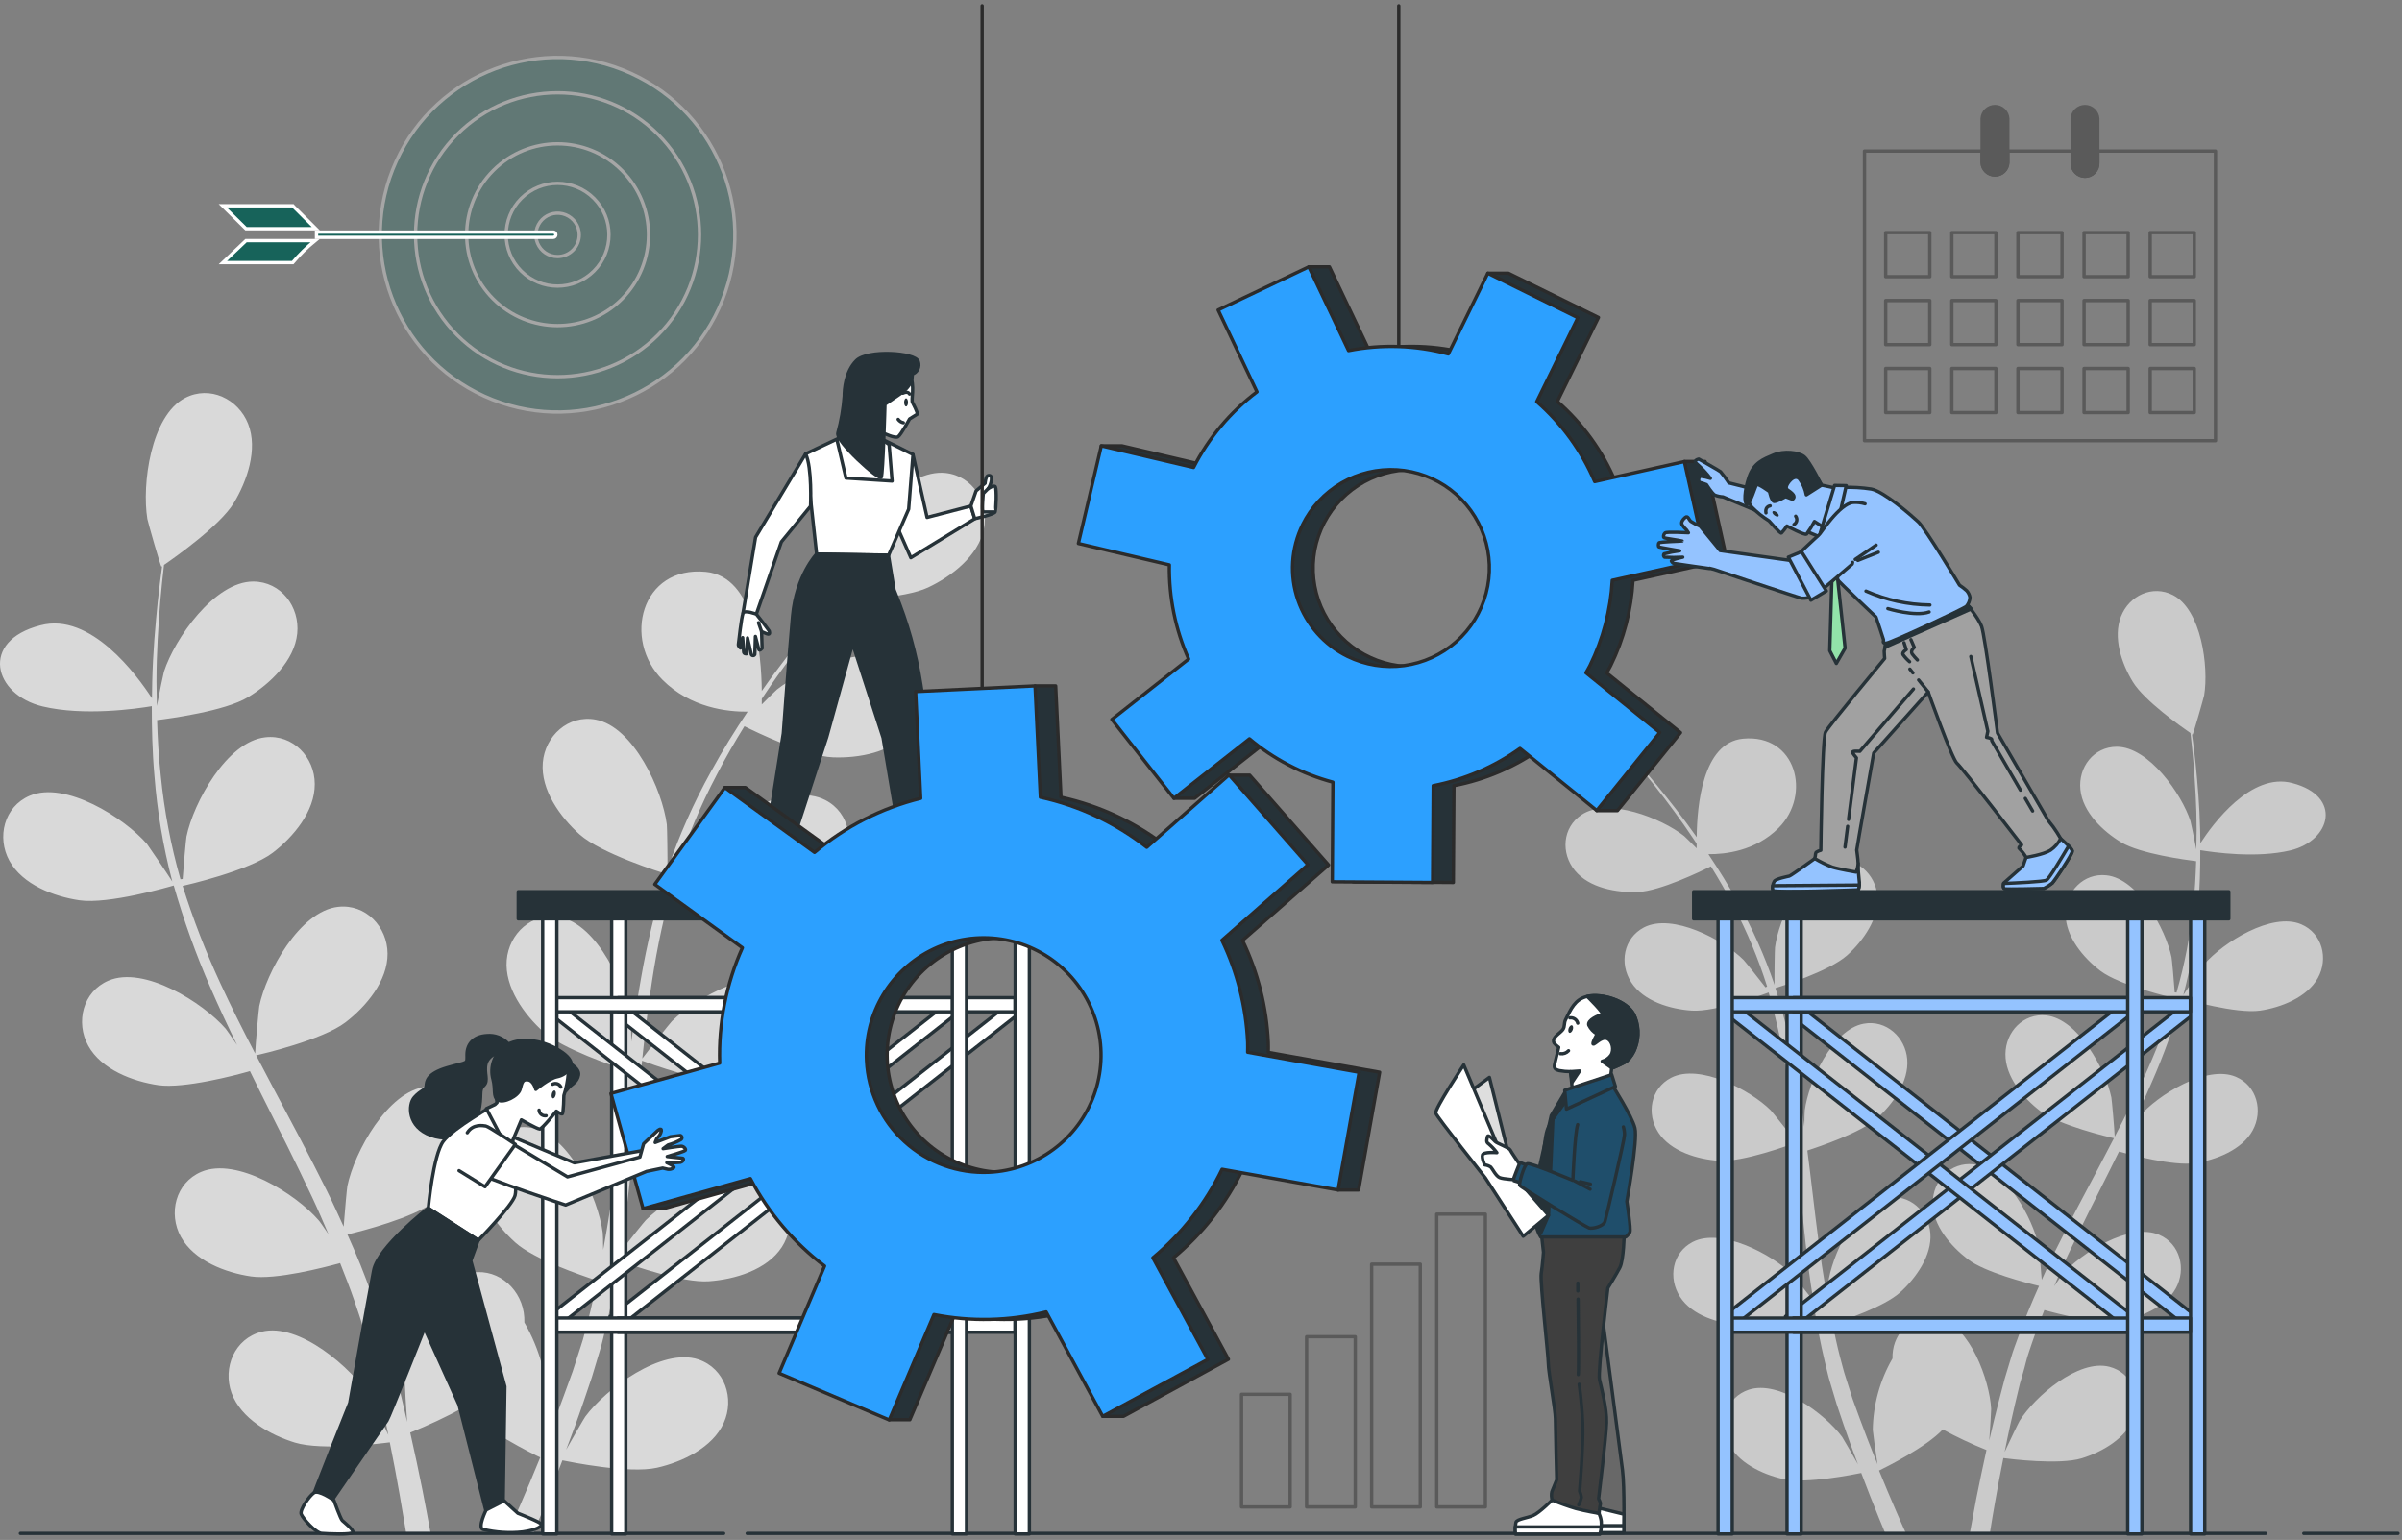 <svg width="379" height="243" viewBox="0 0 379 243" fill="none" xmlns="http://www.w3.org/2000/svg">
<rect x="0" y="0" width="379" height="243" fill="#808080" stroke="none"/>
<path d="M6.736 111.48C13.229 113.023 21.435 111.859 23.952 111.438C23.952 114.924 24.026 118.595 24.368 122.413C24.8 127.992 25.729 133.521 27.144 138.935C27.144 138.998 27.186 139.067 27.202 139.13C26.243 137.618 23.415 133.489 23.189 133.178C19.623 129.055 10.306 123.172 4.687 125.568C0.637 127.29 -0.548 132.136 1.485 135.833C3.56 139.609 8.531 141.479 12.545 142.069C17.09 142.727 26.654 139.962 27.413 139.73C28.979 145.218 30.911 150.595 33.195 155.825C34.512 158.869 35.934 161.898 37.409 164.91C36.54 163.636 35.75 162.498 35.623 162.35C32.052 158.227 22.736 152.344 17.116 154.745C13.071 156.462 11.886 161.313 13.919 165.01C15.994 168.786 20.961 170.656 24.979 171.241C28.998 171.825 37.272 169.661 39.436 169.023C40.005 170.177 40.569 171.335 41.143 172.484C43.913 177.998 46.699 183.486 49.269 188.958C50.175 190.885 50.997 192.813 51.829 194.751C51.049 193.613 50.386 192.644 50.249 192.534C46.683 188.41 37.367 182.527 31.747 184.923C27.702 186.646 26.512 191.491 28.545 195.188C30.651 198.97 35.592 200.834 39.605 201.424C43.507 201.993 51.097 200.028 53.667 199.317C54.457 201.318 55.247 203.32 55.926 205.295C56.358 206.654 56.869 207.928 57.222 209.324C57.575 210.719 57.98 212.047 58.359 213.384C58.981 215.991 59.645 218.683 60.192 221.242C60.587 223.017 60.924 224.718 61.277 226.435C60.398 224.502 58.596 220.763 58.407 220.468C55.51 215.854 47.189 208.639 41.274 210.151C37.008 211.236 35.102 215.844 36.534 219.81C38.014 223.86 42.644 226.456 46.541 227.647C50.828 228.958 60.319 227.762 61.504 227.604C62.072 230.438 62.599 233.203 63.052 235.82C63.431 237.969 63.782 240.032 64.105 242.009H67.955C67.566 239.835 67.135 237.553 66.665 235.162C66.096 232.276 65.433 229.211 64.727 226.067C67.584 224.921 70.371 223.609 73.075 222.138C76.198 225.524 84.203 229.511 85.24 229.985C84.15 232.666 83.065 235.252 82.001 237.695C81.354 239.191 80.716 240.618 80.09 242.014H84.129C84.529 241.061 84.93 240.097 85.335 239.102C86.452 236.384 87.595 233.461 88.737 230.448C89.886 230.685 99.271 232.597 103.663 231.607C107.634 230.712 112.443 228.447 114.197 224.534C115.935 220.689 114.376 215.949 110.21 214.527C104.416 212.584 95.584 219.157 92.35 223.544C92.161 223.802 90.402 226.841 89.322 228.779C89.786 227.546 90.244 226.351 90.702 225.092C91.624 222.575 92.472 220.036 93.393 217.303C93.793 215.969 94.197 214.622 94.605 213.263C95.037 211.926 95.321 210.451 95.689 209.05C96.48 205.748 97.117 202.361 97.68 198.933C99.887 199.733 107.766 202.477 111.848 202.188C115.929 201.898 121.001 200.413 123.355 196.8C125.657 193.266 124.835 188.341 120.927 186.324C115.497 183.528 105.77 188.684 101.909 192.534C101.667 192.771 99.202 195.841 97.886 197.553C98.207 195.494 98.544 193.434 98.802 191.338C99.555 185.287 100.124 179.135 100.724 173C100.904 171.125 101.109 169.255 101.309 167.38C102.089 167.675 111.379 171.135 115.95 170.814C120.011 170.53 125.109 169.034 127.458 165.426C129.807 161.819 128.943 156.963 125.03 154.951C119.605 152.149 109.878 157.31 106.012 161.155C105.723 161.445 102.189 165.895 101.341 167.038C101.778 162.914 102.252 158.806 102.879 154.782C103.703 149.336 104.88 143.949 106.402 138.656C106.765 138.793 116.445 142.448 121.149 142.121C125.209 141.837 130.307 140.341 132.656 136.728C134.958 133.194 134.136 128.27 130.228 126.258C124.804 123.456 115.076 128.617 111.21 132.462C110.958 132.715 108.261 136.08 106.997 137.729L106.686 137.571C108.361 132.287 110.504 127.163 113.091 122.261C114.481 119.543 115.961 117.026 117.457 114.603C119.189 115.472 127.153 119.343 131.398 119.506C135.469 119.669 140.693 118.748 143.432 115.414C146.171 112.08 145.833 107.172 142.168 104.738C137.08 101.357 126.847 105.418 122.581 108.815C122.423 108.946 121.349 110.005 120.195 111.164C120.195 110.911 120.195 110.637 120.195 110.279C120.364 110.016 120.538 109.752 120.722 109.489C123.276 105.644 125.852 102.279 128.153 99.319C129.48 97.644 130.713 96.159 131.877 94.779C134.02 94.737 142.658 94.479 146.439 92.704C150.126 90.971 154.339 87.743 155.229 83.529C156.103 79.4 153.56 75.103 149.188 74.634C143.116 73.981 135.906 82.297 133.683 87.274C133.494 87.706 131.271 94.779 131.382 94.779H131.513C130.365 96.08 129.149 97.491 127.827 99.061C125.467 101.963 122.823 105.26 120.195 109.041C120.143 103.169 119.105 90.977 111.358 90.239C101.125 89.265 98.191 100.952 104.538 107.287C108.977 111.727 114.844 112.333 117.962 112.301C115.998 115.224 114.028 118.374 112.169 121.781C109.452 126.673 107.175 131.797 105.364 137.092C105.364 137.149 105.333 137.218 105.312 137.281C105.343 135.496 105.264 130.492 105.212 130.108C104.511 124.699 99.982 114.666 93.978 113.555C89.654 112.754 85.988 116.146 85.646 120.354C85.293 124.646 88.406 128.944 91.439 131.662C94.863 134.716 104.369 137.681 105.133 137.913C103.426 143.346 102.085 148.886 101.119 154.498C100.535 157.768 100.066 161.076 99.603 164.399C99.603 162.851 99.55 161.466 99.524 161.276C98.823 155.867 94.289 145.834 88.29 144.723C83.961 143.922 80.3 147.309 79.953 151.517C79.6 155.815 82.718 160.112 85.746 162.824C88.774 165.537 96.88 168.265 99.018 168.95C98.865 170.224 98.692 171.499 98.539 172.773C97.807 178.904 97.106 185.018 96.227 191.001C95.921 193.108 95.542 195.172 95.173 197.237C95.173 195.862 95.126 194.704 95.1 194.53C94.399 189.121 89.87 179.088 83.866 177.977C79.537 177.181 75.876 180.568 75.529 184.776C75.181 189.068 78.294 193.371 81.322 196.083C84.261 198.717 91.671 201.255 94.215 202.082C93.767 204.189 93.325 206.296 92.798 208.313C92.408 209.682 92.129 211.03 91.66 212.384L90.365 216.397C89.443 218.92 88.516 221.527 87.558 223.965C86.905 225.661 86.252 227.273 85.599 228.895C85.93 226.788 86.489 222.685 86.499 222.338C86.433 217.541 85.139 212.841 82.739 208.687C82.754 208.158 82.721 207.629 82.639 207.107C81.965 202.941 78.052 199.844 73.801 200.976C67.903 202.556 64.158 212.905 63.879 218.356C63.879 218.677 64.074 222.18 64.242 224.392C63.947 223.107 63.673 221.859 63.352 220.542C62.731 217.909 62.041 215.344 61.303 212.558C60.896 211.227 60.489 209.882 60.082 208.523C59.702 207.165 59.128 205.779 58.654 204.394C57.569 201.118 56.237 197.958 54.815 194.798C57.101 194.272 65.18 192.165 68.424 189.706C71.668 187.246 75.081 183.17 75.055 178.861C75.023 174.648 71.621 170.988 67.249 171.488C61.177 172.146 55.91 181.816 54.81 187.156C54.741 187.488 54.383 191.407 54.225 193.566C53.356 191.665 52.503 189.769 51.56 187.873C48.848 182.411 45.935 176.965 43.049 171.546C42.164 169.882 41.306 168.207 40.416 166.537C41.232 166.353 50.891 164.11 54.525 161.318C57.759 158.843 61.182 154.788 61.151 150.474C61.124 146.261 57.722 142.606 53.351 143.101C47.278 143.759 42.012 153.429 40.911 158.769C40.827 159.169 40.316 164.81 40.258 166.253C38.346 162.566 36.476 158.88 34.781 155.193C32.462 150.196 30.471 145.054 28.819 139.799C29.198 139.714 39.289 137.423 43.039 134.564C46.272 132.088 49.696 128.033 49.664 123.719C49.664 119.506 46.236 115.851 41.864 116.346C35.792 117.004 30.525 126.674 29.424 132.014C29.351 132.362 28.961 136.665 28.819 138.714L28.476 138.751C26.956 133.412 25.917 127.948 25.369 122.424C25.027 119.39 24.874 116.473 24.784 113.634C26.707 113.397 35.486 112.228 39.12 110.026C42.602 107.919 46.457 104.264 46.899 99.977C47.331 95.764 44.35 91.777 39.952 91.767C33.848 91.767 27.549 100.788 25.869 105.987C25.78 106.266 25.169 109.236 24.753 111.406C24.753 110.126 24.684 108.799 24.69 107.572C24.69 102.953 24.995 98.724 25.279 94.984C25.464 92.878 25.669 90.94 25.88 89.144C27.649 87.932 34.707 82.945 36.882 79.385C38.989 75.909 40.732 70.889 39.152 66.882C37.603 62.953 33.111 60.772 29.208 62.795C23.784 65.597 22.362 76.488 23.252 81.892C23.331 82.355 25.358 89.486 25.474 89.423L25.58 89.349C25.343 91.071 25.106 92.92 24.89 94.948C24.516 98.687 24.131 102.921 24.021 107.556C24.021 108.409 23.989 109.284 23.979 110.189C21.651 106.603 14.309 96.543 6.377 98.676C-3.24 101.131 -1.038 109.631 6.736 111.48Z" fill="white" fill-opacity="0.7"/>
<path d="M361.393 134.195C356.031 135.475 349.279 134.511 347.173 134.163C347.173 137.044 347.11 140.078 346.825 143.233C346.469 147.838 345.704 152.403 344.539 156.873C344.539 156.926 344.503 156.979 344.487 157.031C345.282 155.788 347.615 152.375 347.821 152.133C350.77 148.731 358.465 143.88 363.094 145.855C366.438 147.272 367.418 151.275 365.727 154.329C364.037 157.384 359.908 158.996 356.579 159.48C352.829 160.007 344.929 157.737 344.303 157.547C343.002 162.068 341.401 166.497 339.51 170.804C338.425 173.321 337.25 175.823 336.044 178.314C336.766 177.26 337.419 176.318 337.519 176.207C340.468 172.8 348.163 167.954 352.792 169.924C356.137 171.346 357.116 175.349 355.426 178.403C353.735 181.458 349.632 183.064 346.278 183.549C342.923 184.033 336.129 182.227 334.343 181.721C333.869 182.669 333.406 183.628 332.932 184.576C330.646 189.126 328.339 193.666 326.222 198.18C325.469 199.76 324.795 201.366 324.115 202.962C324.753 202.024 325.3 201.24 325.395 201.129C328.345 197.721 336.039 192.876 340.669 194.846C344.013 196.268 344.992 200.271 343.302 203.325C341.611 206.38 337.509 207.986 334.154 208.471C330.93 208.939 324.674 207.317 322.567 206.727C321.914 208.381 321.256 210.035 320.703 211.668C320.344 212.789 319.923 213.848 319.649 214.991C319.375 216.134 319.023 217.24 318.712 218.346C318.185 220.5 317.658 222.722 317.195 224.834C316.868 226.304 316.589 227.71 316.3 229.121C317.026 227.541 318.512 224.445 318.67 224.197C321.066 220.384 327.934 214.427 332.821 215.676C336.339 216.571 337.914 220.379 336.719 223.655C335.523 226.93 331.673 229.142 328.455 230.127C324.916 231.207 317.074 230.222 316.099 230.09C315.625 232.434 315.194 234.715 314.82 236.874C314.504 238.654 314.219 240.355 313.961 241.988H310.801C311.124 240.187 311.475 238.299 311.855 236.326C312.323 233.946 312.871 231.412 313.435 228.816C311.075 227.871 308.773 226.788 306.541 225.572C303.96 228.368 297.345 231.639 296.486 232.055C297.387 234.267 298.288 236.41 299.162 238.422C299.689 239.655 300.215 240.834 300.742 241.988H297.477C297.15 241.201 296.818 240.399 296.481 239.581C295.559 237.337 294.617 234.925 293.674 232.434C292.721 232.634 284.963 234.209 281.345 233.393C278.064 232.65 274.093 230.796 272.623 227.552C271.154 224.308 272.47 220.463 275.915 219.304C280.697 217.698 287.991 223.128 290.661 226.751C290.819 226.967 292.241 229.474 293.158 231.075C292.779 230.054 292.4 229.069 292.02 228.015C291.257 225.935 290.556 223.839 289.798 221.585C289.468 220.486 289.134 219.373 288.797 218.246C288.439 217.14 288.207 215.923 287.902 214.754C287.249 212.026 286.722 209.229 286.259 206.396C284.436 207.059 277.927 209.324 274.561 209.087C271.196 208.85 266.998 207.618 265.081 204.637C263.164 201.656 263.854 197.653 267.088 195.983C271.565 193.677 279.601 197.937 282.793 201.113C282.993 201.308 285.026 203.847 286.116 205.258C285.848 203.557 285.59 201.861 285.358 200.128C284.736 195.125 284.262 190.048 283.778 184.981C283.625 183.428 283.457 181.885 283.293 180.336C282.651 180.584 274.972 183.438 271.18 183.175C267.825 182.938 263.617 181.706 261.674 178.725C259.73 175.744 260.452 171.736 263.68 170.071C268.157 167.759 276.194 172.02 279.386 175.196C279.628 175.438 282.546 179.093 283.246 180.057C282.883 176.65 282.493 173.258 281.971 169.935C281.291 165.437 280.322 160.988 279.07 156.615C278.764 156.731 270.769 159.749 266.904 159.475C263.549 159.243 259.341 158.011 257.397 155.025C255.454 152.038 256.17 148.03 259.399 146.345C263.881 144.033 271.912 148.294 275.104 151.47C275.314 151.675 277.542 154.456 278.569 155.804L278.827 155.672C277.45 151.311 275.688 147.081 273.561 143.032C272.413 140.789 271.191 138.708 269.958 136.712C268.526 137.429 261.948 140.62 258.44 140.762C255.08 140.894 250.761 140.13 248.502 137.381C246.242 134.632 246.522 130.571 249.555 128.565C253.769 125.774 262.195 129.128 265.734 131.93C265.866 132.036 266.751 132.91 267.704 133.868C267.704 133.658 267.704 133.415 267.704 133.136L267.283 132.489C265.176 129.329 263.069 126.532 261.142 124.062C260.046 122.677 259.035 121.429 258.066 120.312C256.297 120.28 249.16 120.064 246.042 118.6C242.924 117.136 239.517 114.503 238.78 111.022C238.042 107.54 240.159 104.059 243.772 103.675C248.786 103.148 254.743 109.995 256.576 114.118C256.734 114.471 258.566 120.317 258.477 120.317H258.372C259.32 121.371 260.32 122.561 261.395 123.856C263.343 126.253 265.524 128.981 267.715 132.099C267.757 127.253 268.615 117.178 275.014 116.567C283.441 115.767 285.874 125.421 280.644 130.65C276.958 134.337 272.133 134.816 269.558 134.79C271.18 137.207 272.808 139.809 274.324 142.627C276.571 146.664 278.452 150.894 279.944 155.267C279.944 155.314 279.97 155.372 279.991 155.425C279.965 153.945 280.028 149.816 280.07 149.5C280.65 145.034 284.389 136.744 289.35 135.807C292.921 135.148 295.949 137.945 296.234 141.421C296.518 144.897 293.948 148.52 291.441 150.759C288.613 153.287 280.76 155.73 280.133 155.925C281.543 160.411 282.652 164.985 283.451 169.619C283.936 172.315 284.336 175.048 284.705 177.792C284.705 176.513 284.747 175.37 284.768 175.212C285.347 170.746 289.092 162.461 294.048 161.545C297.619 160.881 300.647 163.683 300.931 167.154C301.221 170.703 298.651 174.253 296.139 176.492C293.627 178.73 286.943 180.989 285.174 181.553C285.305 182.606 285.448 183.659 285.574 184.713C286.18 189.774 286.759 194.825 287.48 199.765C287.733 201.503 288.049 203.209 288.355 204.916C288.355 203.778 288.397 202.809 288.418 202.677C288.997 198.211 292.737 189.927 297.698 189.01C301.269 188.347 304.297 191.149 304.581 194.619C304.866 198.09 302.296 201.719 299.789 203.962C297.282 206.206 291.241 208.234 289.139 208.913C289.508 210.651 289.877 212.394 290.309 214.064C290.635 215.196 290.867 216.308 291.251 217.424L292.305 220.742C293.063 222.822 293.832 224.955 294.622 226.988C295.149 228.389 295.702 229.722 296.239 231.059C295.965 229.327 295.507 225.93 295.496 225.645C295.552 221.685 296.622 217.804 298.604 214.375C298.592 213.932 298.62 213.49 298.688 213.053C299.215 209.614 302.475 207.054 305.982 207.991C310.859 209.287 313.945 217.84 314.177 222.338C314.177 222.601 314.019 225.498 313.877 227.32C314.125 226.267 314.351 225.213 314.614 224.16C315.141 222.001 315.699 219.868 316.31 217.566L317.316 214.232C317.627 213.111 318.101 211.968 318.496 210.825C319.46 208.192 320.56 205.558 321.735 202.925C319.849 202.477 313.171 200.776 310.491 198.712C307.81 196.647 304.955 193.392 304.955 189.837C304.955 186.282 307.789 183.333 311.402 183.728C316.416 184.255 320.766 192.255 321.677 196.668C321.73 196.942 322.03 200.176 322.156 201.961C322.872 200.381 323.583 198.801 324.358 197.258C326.596 192.75 329.008 188.252 331.389 183.754C332.121 182.374 332.832 180.995 333.548 179.615C332.874 179.462 324.9 177.608 321.898 175.307C319.228 173.258 316.4 169.908 316.426 166.353C316.452 162.798 319.26 159.854 322.867 160.244C327.881 160.771 332.231 168.776 333.142 173.184C333.211 173.516 333.632 178.177 333.669 179.367C335.249 176.328 336.792 173.284 338.193 170.224C340.11 166.098 341.755 161.851 343.118 157.51C342.802 157.442 334.47 155.546 331.394 153.187C328.724 151.143 325.896 147.793 325.922 144.233C325.948 140.673 328.755 137.729 332.368 138.124C337.382 138.651 341.727 146.651 342.638 151.064C342.701 151.354 343.023 154.903 343.139 156.594L343.423 156.626C344.696 152.222 345.57 147.713 346.035 143.154C346.32 140.652 346.446 138.24 346.52 135.896C344.94 135.701 337.682 134.737 334.68 132.915C331.805 131.177 328.624 128.175 328.255 124.615C327.886 121.055 330.362 117.842 333.99 117.837C339.031 117.837 344.234 125.289 345.624 129.571C345.698 129.803 346.204 132.257 346.546 134.047C346.546 132.994 346.599 131.893 346.594 130.887C346.594 127.074 346.346 123.583 346.109 120.496C345.962 118.737 345.788 117.152 345.614 115.672C344.155 114.671 338.325 110.553 336.529 107.609C334.733 104.665 333.369 100.594 334.654 97.286C335.939 93.979 339.642 92.241 342.87 93.91C347.347 96.222 348.526 105.239 347.784 109.71C347.721 110.095 346.03 115.983 345.951 115.93L345.861 115.867C346.062 117.289 346.256 118.816 346.436 120.491C346.741 123.583 347.057 127.074 347.146 130.903C347.146 131.609 347.178 132.331 347.189 133.057C349.106 130.092 355.173 121.787 361.719 123.577C369.635 125.652 367.808 132.652 361.393 134.195Z" fill="white" fill-opacity="0.58"/>
<g opacity="0.3">
<path d="M349.569 23.842V69.541H294.19V23.842H312.75V25.691C312.776 26.21 313.001 26.699 313.378 27.057C313.755 27.416 314.255 27.615 314.775 27.615C315.294 27.615 315.795 27.416 316.171 27.057C316.548 26.699 316.773 26.21 316.8 25.691V23.842H326.959V25.691C326.945 25.965 326.987 26.239 327.082 26.496C327.177 26.753 327.324 26.988 327.513 27.187C327.702 27.386 327.929 27.544 328.181 27.652C328.433 27.761 328.705 27.817 328.979 27.817C329.253 27.817 329.524 27.761 329.776 27.652C330.029 27.544 330.256 27.386 330.445 27.187C330.634 26.988 330.78 26.753 330.875 26.496C330.971 26.239 331.013 25.965 330.999 25.691V23.842H349.569Z" stroke="black" stroke-width="0.527" stroke-linecap="round" stroke-linejoin="round"/>
<path d="M304.491 36.704H297.534V43.661H304.491V36.704Z" stroke="black" stroke-width="0.527" stroke-linecap="round" stroke-linejoin="round"/>
<path d="M314.925 36.704H307.968V43.661H314.925V36.704Z" stroke="black" stroke-width="0.527" stroke-linecap="round" stroke-linejoin="round"/>
<path d="M325.358 36.704H318.401V43.661H325.358V36.704Z" stroke="black" stroke-width="0.527" stroke-linecap="round" stroke-linejoin="round"/>
<path d="M335.791 36.704H328.834V43.661H335.791V36.704Z" stroke="black" stroke-width="0.527" stroke-linecap="round" stroke-linejoin="round"/>
<path d="M346.224 36.704H339.267V43.661H346.224V36.704Z" stroke="black" stroke-width="0.527" stroke-linecap="round" stroke-linejoin="round"/>
<path d="M304.491 47.426H297.534V54.383H304.491V47.426Z" stroke="black" stroke-width="0.527" stroke-linecap="round" stroke-linejoin="round"/>
<path d="M314.925 47.426H307.968V54.383H314.925V47.426Z" stroke="black" stroke-width="0.527" stroke-linecap="round" stroke-linejoin="round"/>
<path d="M325.358 47.426H318.401V54.383H325.358V47.426Z" stroke="black" stroke-width="0.527" stroke-linecap="round" stroke-linejoin="round"/>
<path d="M335.791 47.426H328.834V54.383H335.791V47.426Z" stroke="black" stroke-width="0.527" stroke-linecap="round" stroke-linejoin="round"/>
<path d="M346.224 47.426H339.267V54.383H346.224V47.426Z" stroke="black" stroke-width="0.527" stroke-linecap="round" stroke-linejoin="round"/>
<path d="M304.491 58.149H297.534V65.107H304.491V58.149Z" stroke="black" stroke-width="0.527" stroke-linecap="round" stroke-linejoin="round"/>
<path d="M314.925 58.149H307.968V65.107H314.925V58.149Z" stroke="black" stroke-width="0.527" stroke-linecap="round" stroke-linejoin="round"/>
<path d="M325.358 58.149H318.401V65.107H325.358V58.149Z" stroke="black" stroke-width="0.527" stroke-linecap="round" stroke-linejoin="round"/>
<path d="M335.791 58.149H328.834V65.107H335.791V58.149Z" stroke="black" stroke-width="0.527" stroke-linecap="round" stroke-linejoin="round"/>
<path d="M346.224 58.149H339.267V65.107H346.224V58.149Z" stroke="black" stroke-width="0.527" stroke-linecap="round" stroke-linejoin="round"/>
<path d="M316.8 18.734V25.691C316.773 26.21 316.548 26.7 316.171 27.058C315.795 27.416 315.295 27.616 314.775 27.616C314.255 27.616 313.755 27.416 313.378 27.058C313.001 26.7 312.776 26.21 312.75 25.691V18.734C312.776 18.215 313.001 17.726 313.378 17.367C313.755 17.009 314.255 16.81 314.775 16.81C315.295 16.81 315.795 17.009 316.171 17.367C316.548 17.726 316.773 18.215 316.8 18.734Z" fill="black" stroke="black" stroke-width="0.527" stroke-linecap="round" stroke-linejoin="round"/>
<path d="M330.999 18.734V25.691C331.013 25.965 330.971 26.239 330.875 26.496C330.78 26.753 330.634 26.988 330.445 27.187C330.256 27.386 330.029 27.544 329.777 27.652C329.524 27.761 329.253 27.817 328.979 27.817C328.705 27.817 328.433 27.761 328.181 27.652C327.929 27.544 327.702 27.386 327.513 27.187C327.324 26.988 327.177 26.753 327.082 26.496C326.987 26.239 326.945 25.965 326.959 25.691V18.734C326.986 18.216 327.21 17.728 327.586 17.371C327.962 17.014 328.46 16.814 328.979 16.814C329.497 16.814 329.996 17.014 330.372 17.371C330.748 17.728 330.972 18.216 330.999 18.734Z" fill="black" stroke="black" stroke-width="0.527" stroke-linecap="round" stroke-linejoin="round"/>
</g>
<g opacity="0.3">
<path d="M203.567 220.026H195.893V237.796H203.567V220.026Z" stroke="black" stroke-width="0.527" stroke-linecap="round" stroke-linejoin="round"/>
<path d="M213.837 210.94H206.163V237.795H213.837V210.94Z" stroke="black" stroke-width="0.527" stroke-linecap="round" stroke-linejoin="round"/>
<path d="M224.101 199.491H216.428V237.795H224.101V199.491Z" stroke="black" stroke-width="0.527" stroke-linecap="round" stroke-linejoin="round"/>
<path d="M234.371 191.591H226.698V237.795H234.371V191.591Z" stroke="black" stroke-width="0.527" stroke-linecap="round" stroke-linejoin="round"/>
</g>
<g opacity="0.3">
<path d="M113.438 48.624C119.834 34.563 113.62 17.978 99.558 11.582C85.497 5.185 68.912 11.399 62.516 25.461C56.12 39.523 62.333 56.107 76.395 62.504C90.457 68.9 107.041 62.686 113.438 48.624Z" fill="#17635A" stroke="white" stroke-width="0.527" stroke-miterlimit="10"/>
<path d="M103.814 52.878C112.561 44.131 112.561 29.948 103.814 21.201C95.067 12.454 80.884 12.454 72.137 21.201C63.389 29.948 63.389 44.131 72.137 52.878C80.884 61.626 95.067 61.626 103.814 52.878Z" fill="#17635A" stroke="white" stroke-width="0.527" stroke-miterlimit="10"/>
<path d="M98.116 47.18C103.717 41.58 103.717 32.499 98.116 26.899C92.516 21.298 83.435 21.298 77.835 26.899C72.234 32.499 72.234 41.58 77.835 47.18C83.435 52.781 92.516 52.781 98.116 47.18Z" fill="#17635A" stroke="white" stroke-width="0.527" stroke-miterlimit="10"/>
<path d="M93.707 42.771C96.872 39.606 96.872 34.474 93.707 31.308C90.541 28.143 85.409 28.143 82.244 31.308C79.079 34.474 79.079 39.606 82.244 42.771C85.409 45.936 90.541 45.936 93.707 42.771Z" fill="#17635A" stroke="white" stroke-width="0.527" stroke-miterlimit="10"/>
<path d="M91.397 37.035C91.392 36.359 91.187 35.7 90.808 35.141C90.429 34.581 89.893 34.147 89.267 33.891C88.641 33.636 87.954 33.572 87.292 33.706C86.63 33.841 86.022 34.169 85.546 34.648C85.07 35.127 84.746 35.737 84.615 36.4C84.484 37.063 84.553 37.749 84.812 38.373C85.071 38.998 85.509 39.531 86.071 39.907C86.633 40.282 87.293 40.483 87.969 40.484C88.421 40.485 88.869 40.396 89.286 40.223C89.704 40.049 90.083 39.795 90.402 39.474C90.721 39.154 90.973 38.773 91.144 38.354C91.314 37.935 91.401 37.487 91.397 37.035Z" fill="#17635A" stroke="white" stroke-width="0.527" stroke-miterlimit="10"/>
</g>
<path d="M87.298 36.624L87.378 36.632C87.456 36.649 87.529 36.688 87.586 36.746C87.662 36.822 87.705 36.926 87.705 37.035V37.037C87.706 37.091 87.695 37.145 87.675 37.195C87.655 37.245 87.625 37.29 87.587 37.329C87.549 37.367 87.504 37.397 87.454 37.419C87.405 37.439 87.352 37.45 87.298 37.451H49.944V36.624H87.298Z" fill="#17635A" stroke="white" stroke-width="0.527"/>
<path d="M46.216 32.475L46.347 32.626L46.361 32.64L49.837 36.093H38.823L35.149 32.475H46.216Z" fill="#17635A" stroke="white" stroke-width="0.527"/>
<path d="M49.722 37.968C48.434 39.007 47.25 40.169 46.187 41.438H35.167L38.825 37.968H49.722Z" fill="#17635A" stroke="white" stroke-width="0.527"/>
<path d="M363.505 241.977H378.362" stroke="#263238" stroke-width="0.527" stroke-linecap="round" stroke-linejoin="round"/>
<path d="M117.894 241.977H357.469" stroke="#263238" stroke-width="0.527" stroke-linecap="round" stroke-linejoin="round"/>
<path d="M3.217 241.977H114.181" stroke="#263238" stroke-width="0.527" stroke-linecap="round" stroke-linejoin="round"/>
<path d="M252.863 208.054L254.116 217.534C254.116 217.534 255.649 229.247 256.002 231.965C256.355 234.682 256.207 241.861 256.207 241.861H250.84L250.772 231.754L250.909 214.469L252.863 208.054Z" fill="#686868" stroke="#263238" stroke-width="0.527" stroke-linecap="round" stroke-linejoin="round"/>
<path d="M256.233 238.943C256.233 240.608 256.207 241.861 256.207 241.861H250.84L250.814 237.616L256.233 238.943Z" fill="white" stroke="#263238" stroke-width="0.527" stroke-linecap="round" stroke-linejoin="round"/>
<path d="M256.223 240.75C256.223 241.208 256.223 241.556 256.223 241.729V241.803V241.856H250.84V240.745L256.223 240.75Z" fill="white" stroke="#263238" stroke-width="0.527" stroke-linecap="round" stroke-linejoin="round"/>
<path d="M244.915 236.705C244.915 236.705 242.893 238.727 241.918 239.143C240.944 239.559 239.412 239.701 239.201 240.197C239.078 240.816 239.055 241.45 239.132 242.077H252.447C252.638 241.421 252.708 240.735 252.652 240.054C252.594 239.622 252.477 239.201 252.304 238.801C252.304 238.801 245.753 236.636 244.915 236.705Z" fill="white" stroke="#263238" stroke-width="0.527" stroke-linecap="round" stroke-linejoin="round"/>
<path d="M252.447 242.072H239.122C239.087 241.701 239.073 241.328 239.08 240.956H252.657C252.618 241.333 252.548 241.706 252.447 242.072Z" fill="white" stroke="#263238" stroke-width="0.527" stroke-linecap="round" stroke-linejoin="round"/>
<path d="M256.281 194.603C256.281 194.603 256.207 198.853 255.58 200.038C254.953 201.223 253.7 203.246 253.7 203.246C253.7 203.246 252.094 216.412 252.373 217.676C252.652 218.94 253.558 222.206 253.489 224.523C253.421 226.84 252.236 236.51 252.236 236.51C252.236 236.51 252.583 237.137 252.515 237.347C252.446 237.558 252.304 238.811 252.304 238.811C252.304 238.811 250.145 238.464 248.618 238.042C247.367 237.666 246.136 237.225 244.931 236.721C244.782 236.294 244.758 235.833 244.862 235.393C245.073 234.909 245.631 233.513 245.631 233.513C245.631 233.513 245.421 225.287 245.421 223.896C245.421 222.506 244.304 216.433 244.304 215.18C244.304 213.926 242.982 202.287 243.188 200.96C243.393 199.633 243.541 197.616 243.541 197.616L243.188 194.456L256.281 194.603Z" fill="#3F3F3F" stroke="#263238" stroke-width="0.527" stroke-linecap="round" stroke-linejoin="round"/>
<path d="M248.997 205.005C249.049 208.839 249.128 215.807 249.028 216.908" stroke="#263238" stroke-width="0.527" stroke-linecap="round" stroke-linejoin="round"/>
<path d="M248.96 202.477C248.96 202.477 248.96 202.951 248.96 203.72" stroke="#263238" stroke-width="0.527" stroke-linecap="round" stroke-linejoin="round"/>
<path d="M249.171 218.44C249.171 218.44 249.587 221.232 249.724 224.645C249.861 228.057 249.239 235.31 249.239 235.31C249.37 235.622 249.463 235.949 249.518 236.284C249.423 236.694 249.282 237.091 249.097 237.469" stroke="#263238" stroke-width="0.527" stroke-linecap="round" stroke-linejoin="round"/>
<path d="M254.395 171.241C254.395 171.241 257.487 176.091 257.966 178.008C258.445 179.925 256.686 189.595 256.686 189.595C256.686 189.595 257.382 194.019 257.166 194.446C257.006 194.735 256.789 194.99 256.528 195.194H243.098C242.809 194.714 242.593 194.194 242.456 193.65C242.339 192.975 242.375 192.282 242.561 191.623C242.83 190.717 243.467 180.32 244.11 178.403C244.752 176.486 247.549 172.947 247.549 172.947L254.395 171.241Z" fill="#1F4E6B" stroke="#263238" stroke-width="0.527" stroke-linecap="round" stroke-linejoin="round"/>
<path d="M245.126 164.167C245.215 163.514 246.253 162.961 246.601 162.461C246.948 161.961 246.743 161.492 247.022 160.923C247.854 159.253 248.481 157.695 250.429 157.236C252.852 156.71 256.644 157.932 257.771 160.054C258.161 160.865 258.386 161.745 258.433 162.644C258.48 163.543 258.348 164.442 258.045 165.289C257.767 166.125 257.282 166.878 256.634 167.475C256.439 167.649 254.285 168.654 254.306 168.528L254.09 170.234L248.075 171.772L247.807 169.107C247.217 169.107 246.628 169.054 246.048 168.949C245.358 168.786 245.142 168.523 245.3 167.933C245.458 167.343 245.942 165.268 245.942 165.268C245.659 165.08 245.409 164.845 245.205 164.573C245.135 164.45 245.107 164.307 245.126 164.167Z" fill="white" stroke="#263238" stroke-width="0.527" stroke-linecap="round" stroke-linejoin="round"/>
<path d="M247.506 162.282C247.401 162.609 247.459 162.919 247.633 162.977C247.807 163.035 248.044 162.819 248.159 162.493C248.275 162.166 248.212 161.855 248.033 161.797C247.854 161.74 247.617 161.955 247.506 162.282Z" fill="#263238"/>
<path d="M248.944 161.455C248.877 161.186 248.711 160.952 248.481 160.798C248.25 160.645 247.97 160.582 247.696 160.623" stroke="#263238" stroke-width="0.527" stroke-linecap="round" stroke-linejoin="round"/>
<path d="M246.195 166.274C246.432 166.309 246.675 166.285 246.901 166.204C247.127 166.123 247.329 165.988 247.491 165.811" stroke="#263238" stroke-width="0.527" stroke-linecap="round" stroke-linejoin="round"/>
<path d="M254.185 166.517C254.711 165.732 254.448 164.247 253.574 163.883C252.699 163.52 251.651 164.847 251.393 164.757C251.135 164.668 252.004 163.177 252.004 163.177C251.439 162.849 250.983 162.362 250.693 161.777C250.429 160.992 252.273 160.197 252.799 160.118C253.326 160.039 250.44 157.231 250.44 157.231C252.863 156.705 256.655 157.927 257.782 160.049C258.172 160.86 258.397 161.74 258.444 162.639C258.491 163.538 258.359 164.437 258.056 165.284C257.778 166.121 257.292 166.873 256.644 167.47C255.937 167.887 255.193 168.24 254.422 168.523H254.316L252.799 167.47C253.361 167.33 253.853 166.991 254.185 166.517Z" fill="#263238" stroke="#263238" stroke-width="0.527" stroke-linecap="round" stroke-linejoin="round"/>
<path d="M247.096 173.705L245.026 176.581L244.336 191.759L243.172 194.461L241.692 189.574L244.762 176.038L246.869 172.478L247.096 173.705Z" fill="#263238" stroke="#263238" stroke-width="0.527" stroke-linecap="round" stroke-linejoin="round"/>
<path d="M254.306 169.587L246.896 172.041L247.164 175.022L254.89 171.451L254.306 169.587Z" fill="#1F4E6B" stroke="#263238" stroke-width="0.527" stroke-linecap="round" stroke-linejoin="round"/>
<path d="M247.801 169.107L249.239 169.002L248.07 170.761L247.801 169.107Z" fill="#263238" stroke="#263238" stroke-width="0.527" stroke-linecap="round" stroke-linejoin="round"/>
<path d="M227.814 175.291L235.009 170.014L238.474 183.928L237.41 185.097L227.814 175.291Z" fill="#DEDEDE" stroke="#263238" stroke-width="0.527" stroke-linecap="round" stroke-linejoin="round"/>
<path d="M230.959 168.044L237.779 184.265L244.336 191.781L240.339 195.088L234.382 185.898C234.382 185.898 226.761 176.302 226.545 175.665C226.329 175.028 230.959 168.044 230.959 168.044Z" fill="white" stroke="#263238" stroke-width="0.527" stroke-linecap="round" stroke-linejoin="round"/>
<path d="M243.53 184.949L239.596 183.464C239.596 183.464 238.458 181.805 238.284 181.457C238.111 181.11 236.178 180.404 235.925 180.146C235.672 179.888 234.793 178.924 234.703 179.361C234.614 179.798 234.44 180.23 234.877 180.494C235.365 180.91 235.805 181.38 236.188 181.894C236.188 181.894 234.082 181.715 233.918 182.242C233.755 182.769 234.266 183.822 234.266 183.822C234.611 183.857 234.942 183.976 235.23 184.17C235.488 184.433 236.015 185.565 236.625 185.829C237.236 186.092 239.422 186.182 239.422 186.182L241.866 188.099L243.53 184.949Z" fill="white" stroke="#263238" stroke-width="0.527" stroke-linecap="round" stroke-linejoin="round"/>
<path d="M240.976 183.875L239.822 183.443C239.822 183.443 238.674 186.25 238.769 186.282L239.954 186.645L240.976 183.875Z" fill="#1F4E6B" stroke="#263238" stroke-width="0.527" stroke-linecap="round" stroke-linejoin="round"/>
<path d="M256.144 177.829C256.269 178.233 256.331 178.654 256.328 179.077C256.275 180.088 253.453 192.028 253.237 192.77C253.021 193.513 251.267 193.939 250.735 193.781C250.203 193.623 239.875 187.309 239.77 187.04C239.664 186.772 240.46 183.796 240.992 183.633C241.524 183.469 248.175 186.266 248.175 186.266C248.175 186.266 248.476 178.771 248.934 177.465" fill="#1F4E6B"/>
<path d="M256.144 177.829C256.269 178.233 256.331 178.654 256.328 179.077C256.275 180.088 253.453 192.028 253.237 192.77C253.021 193.513 251.267 193.939 250.735 193.781C250.203 193.623 239.875 187.309 239.77 187.04C239.664 186.772 240.46 183.796 240.992 183.633C241.524 183.469 248.175 186.266 248.175 186.266C248.175 186.266 248.476 178.771 248.934 177.465" stroke="#263238" stroke-width="0.527" stroke-linecap="round" stroke-linejoin="round"/>
<path d="M248.497 186.376L250.893 187.656" stroke="#263238" stroke-width="0.527" stroke-linecap="round" stroke-linejoin="round"/>
<path d="M250.946 186.856L249.35 186.482" stroke="#263238" stroke-width="0.527" stroke-linecap="round" stroke-linejoin="round"/>
<path d="M144.053 71.716L146.276 81.649L153.191 79.848L153.802 81.859L143.716 88.011L141.53 83.055L144.053 71.716Z" fill="white" stroke="#263238" stroke-width="0.527" stroke-linecap="round" stroke-linejoin="round"/>
<path d="M133.973 68.382L127.115 71.616L128.848 87.432L140.203 87.627L143.374 80.343L144.053 71.716L138.929 69.178L133.973 68.382Z" fill="white" stroke="#263238" stroke-width="0.527" stroke-linecap="round" stroke-linejoin="round"/>
<path d="M132.071 69.451L133.478 75.439L140.756 75.908L140.287 70.157L138.929 69.167C138.929 69.167 133.125 67.703 132.071 69.451Z" fill="white" stroke="#263238" stroke-width="0.527" stroke-linecap="round" stroke-linejoin="round"/>
<path d="M139.998 56.717C141.52 56.922 142.931 57.675 143.516 58.95C144.469 61.015 143.674 63.084 143.995 63.558C144.303 64.123 144.569 64.709 144.791 65.312L143.516 66.107C143.516 66.107 142.173 68.604 141.699 68.92C141.225 69.236 139.382 68.33 139.382 68.33L138.107 70.716L133.973 67.219L135.727 63.88C135.727 63.88 134.147 60.857 134.931 58.95C135.674 57.165 137.939 56.443 139.998 56.717Z" fill="white" stroke="#263238" stroke-width="0.527" stroke-linecap="round" stroke-linejoin="round"/>
<path d="M143.268 63.5C143.268 63.853 143.131 64.143 142.963 64.143C142.794 64.143 142.657 63.853 142.657 63.5C142.657 63.148 142.794 62.858 142.963 62.858C143.131 62.858 143.268 63.132 143.268 63.5Z" fill="#263238"/>
<path d="M142.531 66.707C142.203 66.642 141.913 66.454 141.72 66.181Z" fill="white"/>
<path d="M142.531 66.707C142.203 66.642 141.913 66.454 141.72 66.181" stroke="#263238" stroke-width="0.527" stroke-linecap="round" stroke-linejoin="round"/>
<path d="M142.463 62.047C142.463 62.047 143.205 61.641 143.516 62.183Z" fill="white"/>
<path d="M142.463 62.047C142.463 62.047 143.205 61.641 143.516 62.183" stroke="#263238" stroke-width="0.527" stroke-linecap="round" stroke-linejoin="round"/>
<path d="M128.843 87.432C128.843 87.432 125.641 90.781 125.056 97.196C124.472 103.611 123.597 115.708 123.597 115.708L120.537 134.953L124.324 135.095L130.449 116.293L134.531 101.546L139.339 116.414L142.499 135.253L146.144 134.816L145.881 111.753L145.296 108.003C144.522 103.037 143.164 98.179 141.251 93.53L141.072 93.093L140.177 87.605L128.843 87.432Z" fill="#263238" stroke="#263238" stroke-width="0.527" stroke-linecap="round" stroke-linejoin="round"/>
<path d="M143.911 59.044C143.911 59.044 144.295 60.624 141.968 62.205L139.634 63.785C139.634 63.785 139.339 74.718 139.05 75.303C138.76 75.887 131.761 69.615 132.203 68.303C132.725 66.409 133.06 64.469 133.204 62.51C133.204 61.493 133.372 58.665 135.121 56.917C136.869 55.168 144.448 55.605 144.885 57.064C144.955 57.258 144.985 57.464 144.974 57.67C144.963 57.875 144.91 58.077 144.819 58.261C144.728 58.446 144.601 58.611 144.445 58.745C144.289 58.88 144.107 58.982 143.911 59.044Z" fill="#263238" stroke="#263238" stroke-width="0.527" stroke-linecap="round" stroke-linejoin="round"/>
<path d="M127.115 71.616L119.215 84.783L117.235 96.738L119.342 96.901L123.287 85.51L127.89 79.88C127.89 79.88 128.158 73.739 127.115 71.616Z" fill="white" stroke="#263238" stroke-width="0.527" stroke-linecap="round" stroke-linejoin="round"/>
<path d="M121.364 99.566C121.364 99.566 120.495 98.408 120.401 98.266C120.306 98.123 119.347 96.922 119.347 96.922C119.347 96.922 117.499 96.201 117.241 96.759C116.982 97.317 116.551 101.341 116.503 101.678C116.456 102.015 116.84 102.258 116.84 102.258L117.177 100.62C117.177 100.62 117.32 102.305 117.32 102.784C117.32 103.264 117.799 103.169 117.799 103.169L117.946 100.667C117.946 100.667 118.426 102.69 118.52 103.169C118.524 103.237 118.551 103.303 118.596 103.354C118.642 103.405 118.704 103.439 118.772 103.45C118.839 103.461 118.909 103.449 118.969 103.415C119.028 103.381 119.075 103.328 119.1 103.264C119.1 103.121 119.194 100.43 119.194 100.43C119.194 100.43 119.626 102.063 119.721 102.447C119.816 102.832 120.248 102.294 120.248 102.294L120.164 99.661C120.164 99.661 120.39 99.777 121.017 100.019C121.643 100.262 121.364 99.566 121.364 99.566Z" fill="white" stroke="#263238" stroke-width="0.527" stroke-linecap="round" stroke-linejoin="round"/>
<path d="M120.174 99.688L119.679 98.266" stroke="#263238" stroke-width="0.527" stroke-linecap="round" stroke-linejoin="round"/>
<path d="M153.191 79.848L154.012 77.462L155.434 76.256C155.434 76.256 155.503 75.118 155.929 75.05C156.356 74.981 156.498 75.192 156.425 75.829C156.349 76.285 156.18 76.721 155.929 77.109C155.929 77.109 156.851 76.467 157.062 76.825C157.272 77.183 157.204 80.369 156.993 80.796C156.783 81.222 153.802 81.849 153.802 81.849L153.191 79.848Z" fill="white" stroke="#263238" stroke-width="0.527" stroke-linecap="round" stroke-linejoin="round"/>
<path d="M155.908 77.109L155.15 77.878C155.15 77.878 154.866 80.785 155.15 80.785H156.993" fill="white"/>
<path d="M155.908 77.109L155.15 77.878C155.15 77.878 154.866 80.785 155.15 80.785H156.993" stroke="#263238" stroke-width="0.527" stroke-linecap="round" stroke-linejoin="round"/>
<path d="M120.538 134.953L119.484 137.913C119.096 138.565 118.819 139.277 118.663 140.02C118.547 140.957 122.186 140.488 122.771 140.488C123.324 140.537 123.875 140.371 124.308 140.025C124.661 139.672 124.308 135.095 124.308 135.095L120.538 134.953Z" fill="white" stroke="#263238" stroke-width="0.527" stroke-linecap="round" stroke-linejoin="round"/>
<path d="M146.165 134.911L147.45 137.508C147.45 137.508 150.384 138.682 150.505 139.388C150.626 140.094 150.505 140.441 149.799 140.557C149.093 140.673 141.578 140.557 141.578 140.557V138.213C141.578 137.623 142.521 135.348 142.521 135.348L146.165 134.911Z" fill="white" stroke="#263238" stroke-width="0.527" stroke-linecap="round" stroke-linejoin="round"/>
<path d="M161.08 207.739L159.495 209.324L96.263 159.712L97.843 158.132L161.08 207.739Z" fill="white" stroke="#263238" stroke-width="0.527" stroke-linecap="round" stroke-linejoin="round"/>
<path d="M96.263 207.739L97.843 209.324L161.08 159.712L159.495 158.132L96.263 207.739Z" fill="white" stroke="#263238" stroke-width="0.527" stroke-linecap="round" stroke-linejoin="round"/>
<path d="M162.418 143.511H160.18V242.061H162.418V143.511Z" fill="white" stroke="#263238" stroke-width="0.527" stroke-linecap="round" stroke-linejoin="round"/>
<path d="M98.744 143.511H96.506V242.061H98.744V143.511Z" fill="white" stroke="#263238" stroke-width="0.527" stroke-linecap="round" stroke-linejoin="round"/>
<path d="M97.533 157.431V159.669H160.148V157.431H97.533Z" fill="white" stroke="#263238" stroke-width="0.527" stroke-linecap="round" stroke-linejoin="round"/>
<path d="M97.528 207.991V210.229H160.143V207.991H97.528Z" fill="white" stroke="#263238" stroke-width="0.527" stroke-linecap="round" stroke-linejoin="round"/>
<path d="M151.253 207.739L149.667 209.324L86.436 159.712L88.021 158.132L151.253 207.739Z" fill="white" stroke="#263238" stroke-width="0.527" stroke-linecap="round" stroke-linejoin="round"/>
<path d="M86.436 207.739L88.021 209.324L151.253 159.712L149.667 158.132L86.436 207.739Z" fill="white" stroke="#263238" stroke-width="0.527" stroke-linecap="round" stroke-linejoin="round"/>
<path d="M87.705 157.431V159.669H150.32V157.431H87.705Z" fill="white" stroke="#263238" stroke-width="0.527" stroke-linecap="round" stroke-linejoin="round"/>
<path d="M87.705 207.986V210.224H150.32V207.986H87.705Z" fill="white" stroke="#263238" stroke-width="0.527" stroke-linecap="round" stroke-linejoin="round"/>
<path d="M87.863 143.511H85.625V242.061H87.863V143.511Z" fill="white" stroke="#263238" stroke-width="0.527" stroke-linecap="round" stroke-linejoin="round"/>
<path d="M152.501 143.511H150.263V242.061H152.501V143.511Z" fill="white" stroke="#263238" stroke-width="0.527" stroke-linecap="round" stroke-linejoin="round"/>
<path d="M166.21 140.715H81.775V144.991H166.21V140.715Z" fill="#263238" stroke="#263238" stroke-width="0.527" stroke-linecap="round" stroke-linejoin="round"/>
<path d="M154.966 112.469V0.921" stroke="#2B2B2B" stroke-width="0.527" stroke-linecap="round" stroke-linejoin="round"/>
<path d="M220.704 67.655V0.921" stroke="#2B2B2B" stroke-width="0.527" stroke-linecap="round" stroke-linejoin="round"/>
<path d="M200.112 166.068C200.112 165.541 200.143 165.015 200.112 164.488C199.853 158.907 198.472 153.434 196.051 148.398L209.628 136.496L197.178 122.318H193.923L193.639 125.42L184.196 133.704C179.266 129.838 173.526 127.138 167.406 125.804L166.568 108.235H163.313L148.535 126.01C142.379 127.525 136.653 130.433 131.798 134.51L117.625 124.277H114.37L114.828 126.384L115.729 126.91L106.576 139.55L120.401 149.557C117.845 155.275 116.62 161.499 116.819 167.759L99.655 172.546L104.179 188.778L101.467 190.716H104.722L121.659 185.976C124.509 191.367 128.503 196.069 133.362 199.754L126.189 216.67L140.061 222.558L140.303 224.038H143.558L150.642 207.438C156.501 208.599 162.545 208.457 168.343 207.022L175.511 220.257L174.01 223.501H177.265L193.828 214.49L185.159 198.484C189.753 194.664 193.475 189.906 196.077 184.528L210.935 187.161L211.129 187.777H214.368L217.686 169.202L200.112 166.068ZM159.348 184.986C155.691 185.157 152.065 184.24 148.93 182.35C145.794 180.461 143.289 177.685 141.731 174.372C140.173 171.059 139.633 167.359 140.177 163.739C140.722 160.119 142.328 156.742 144.792 154.034C147.256 151.327 150.467 149.41 154.02 148.528C157.572 147.645 161.307 147.835 164.752 149.075C168.196 150.314 171.196 152.547 173.372 155.491C175.547 158.436 176.801 161.959 176.975 165.615C177.091 168.045 176.726 170.473 175.902 172.762C175.079 175.051 173.812 177.154 172.175 178.953C170.538 180.752 168.563 182.211 166.362 183.246C164.161 184.281 161.777 184.872 159.348 184.986Z" fill="#263238" stroke="#2B2B2B" stroke-width="0.527" stroke-linecap="round" stroke-linejoin="round"/>
<path d="M192.823 184.512L211.129 187.783L214.447 169.207L196.862 166.047C196.862 165.52 196.888 164.994 196.862 164.467C196.604 158.885 195.222 153.413 192.801 148.377L206.374 136.454L193.923 122.276L180.941 133.704C176.012 129.838 170.272 127.138 164.151 125.804L163.313 108.235L144.469 109.13L145.27 125.984C139.108 127.505 133.378 130.423 128.522 134.51L114.37 124.277L103.31 139.55L117.135 149.557C114.579 155.275 113.355 161.499 113.554 167.759L96.395 172.551L101.462 190.721L118.399 185.981C121.246 191.38 125.241 196.09 130.102 199.78L122.929 216.697L140.309 224.07L147.366 207.438C153.225 208.599 159.269 208.457 165.067 207.022L173.989 223.501L190.584 214.516L181.905 198.484C186.501 194.661 190.224 189.897 192.823 184.512ZM136.722 167.374C136.548 163.717 137.462 160.09 139.35 156.953C141.237 153.815 144.012 151.308 147.324 149.747C150.637 148.187 154.337 147.644 157.958 148.187C161.579 148.73 164.958 150.334 167.667 152.797C170.376 155.26 172.294 158.471 173.178 162.024C174.062 165.578 173.873 169.313 172.634 172.758C171.395 176.204 169.162 179.205 166.218 181.381C163.274 183.558 159.75 184.812 156.093 184.986C151.189 185.219 146.393 183.495 142.76 180.192C139.127 176.889 136.955 172.278 136.722 167.374Z" fill="#2CA0FF" stroke="#2B2B2B" stroke-width="0.527" stroke-linecap="round" stroke-linejoin="round"/>
<path d="M254.148 105.028C256.213 100.825 257.408 96.248 257.661 91.572L272.465 88.296L269.036 72.822H265.782L265.929 73.512L254.869 75.961C252.813 71.121 249.688 66.811 245.726 63.353L252.215 50.096L238.011 43.118H234.756L237.389 44.403L231.785 55.853C226.648 54.474 221.262 54.294 216.043 55.326L209.765 42.107H206.511L207.148 43.345L195.456 48.911L201.586 61.841C197.391 65.009 193.969 69.088 191.58 73.77L177.023 70.352H173.768V71.532L176.659 71.98L173.42 85.762L187.777 89.138C187.695 94.255 188.733 99.327 190.816 104.001L178.703 113.533L186.518 123.466L185.239 125.973H188.488L200.417 116.583C204.252 119.802 208.746 122.139 213.584 123.43L213.484 139.151L229.315 139.256L229.41 123.983C234.332 123.034 238.992 121.041 243.077 118.137L253.231 126.337L251.957 127.917H255.211L265.16 115.609L253.505 106.186C253.721 105.791 253.953 105.423 254.148 105.028ZM236.673 96.48C235.322 99.239 233.184 101.536 230.528 103.08C227.873 104.624 224.819 105.345 221.753 105.153C218.687 104.961 215.747 103.865 213.304 102.002C210.861 100.139 209.026 97.594 208.03 94.688C207.034 91.781 206.922 88.645 207.709 85.676C208.495 82.706 210.145 80.037 212.448 78.005C214.752 75.973 217.607 74.669 220.651 74.26C223.696 73.85 226.793 74.352 229.552 75.703C233.252 77.514 236.08 80.721 237.415 84.617C238.751 88.513 238.484 92.781 236.673 96.48Z" fill="#263238" stroke="#2B2B2B" stroke-width="0.527" stroke-linecap="round" stroke-linejoin="round"/>
<path d="M239.833 118.1L251.946 127.901L261.895 115.593L250.24 106.171C250.445 105.786 250.677 105.423 250.872 105.028C252.941 100.826 254.139 96.249 254.395 91.572L269.2 88.296L265.771 72.838L251.62 75.998C249.564 71.158 246.438 66.847 242.477 63.389L248.965 50.133L234.756 43.118L228.525 55.853C223.388 54.474 218.002 54.294 212.783 55.326L206.511 42.107L192.201 48.911L198.331 61.841C194.136 65.009 190.714 69.088 188.325 73.77L173.768 70.352L170.15 85.762L184.506 89.138C184.425 94.255 185.462 99.327 187.545 104.001L175.432 113.533L185.223 125.973L197.146 116.583C200.981 119.802 205.476 122.139 210.313 123.43L210.213 139.151L226.045 139.256L226.139 123.983C231.073 123.027 235.743 121.02 239.833 118.1ZM205.52 82.813C206.871 80.054 209.009 77.757 211.665 76.213C214.321 74.669 217.375 73.948 220.441 74.14C223.507 74.332 226.447 75.428 228.889 77.291C231.332 79.154 233.167 81.7 234.163 84.606C235.159 87.511 235.271 90.647 234.484 93.617C233.698 96.587 232.049 99.256 229.745 101.288C227.441 103.32 224.586 104.624 221.542 105.033C218.498 105.443 215.4 104.941 212.641 103.59C208.944 101.779 206.118 98.574 204.783 94.68C203.448 90.787 203.713 86.522 205.52 82.823V82.813Z" fill="#2CA0FF" stroke="#2B2B2B" stroke-width="0.527" stroke-linecap="round" stroke-linejoin="round"/>
<path d="M286.822 135.137C286.822 135.137 282.609 138.176 282.34 138.245C282.072 138.313 280.155 138.671 279.954 139.082C279.825 139.295 279.741 139.533 279.708 139.781C279.674 140.028 279.692 140.28 279.759 140.52C279.97 140.925 293.216 140.414 293.216 140.414C293.386 139.906 293.43 139.363 293.342 138.834C293.24 137.974 293.187 137.109 293.184 136.243L286.822 135.137Z" fill="#94C3FF" stroke="#263238" stroke-width="0.527" stroke-linecap="round" stroke-linejoin="round"/>
<path d="M293.369 139.662L279.712 139.767C279.644 140.016 279.661 140.281 279.76 140.52C279.97 140.926 293.216 140.415 293.216 140.415C293.299 140.171 293.351 139.918 293.369 139.662Z" fill="#94C3FF" stroke="#263238" stroke-width="0.527" stroke-linecap="round" stroke-linejoin="round"/>
<path d="M320.013 134.331L319.212 136.659L316.158 139.351C316.158 139.351 315.957 140.098 316.3 140.235C316.642 140.372 322.514 140.188 322.514 140.188C322.976 139.959 323.41 139.68 323.81 139.356C324.147 139.014 327.049 134.758 326.97 134.279C326.891 133.8 325.111 132.309 325.111 132.309L320.013 134.331Z" fill="#94C3FF" stroke="#263238" stroke-width="0.527" stroke-linecap="round" stroke-linejoin="round"/>
<path d="M323.81 139.356C324.147 139.013 327.049 134.758 326.97 134.278C326.839 133.98 326.645 133.714 326.401 133.499C325.348 135.269 323.357 138.629 322.904 138.887C322.451 139.145 317.869 139.34 316.136 139.413C316.099 139.582 316.005 140.13 316.289 140.246C316.573 140.362 322.504 140.198 322.504 140.198C322.969 139.967 323.407 139.684 323.81 139.356Z" fill="#94C3FF" stroke="#263238" stroke-width="0.527" stroke-linecap="round" stroke-linejoin="round"/>
<path d="M297.824 100.762C297.612 101.413 297.436 102.076 297.298 102.747C297.298 103.021 297.371 103.906 297.371 103.906C297.371 103.906 288.576 114.497 288.039 115.524C287.502 116.551 287.296 134.179 287.296 134.179C287.296 134.179 286.475 134.389 286.48 134.663C286.458 134.939 286.414 135.212 286.348 135.48C287.226 136.001 288.143 136.452 289.092 136.828C290.145 137.16 292.852 137.618 292.852 137.618C293.054 137.189 293.167 136.723 293.184 136.249C293.184 135.564 292.963 134.337 292.963 134.142C292.963 133.947 295.644 118.821 295.644 118.821L304.244 109.194C304.244 109.194 308.015 119.817 308.768 120.428C309.521 121.038 318.98 133.326 318.98 133.326C318.98 133.326 318.301 133.742 318.643 133.942C319.054 134.345 319.408 134.802 319.697 135.301C319.697 135.301 322.43 134.869 323.515 134.179C324.208 133.709 324.769 133.069 325.142 132.32C324.781 131.689 324.387 131.077 323.963 130.487C323.62 130.081 323.136 129.402 323.136 129.402L315.173 115.666C315.173 115.666 313.213 100.246 312.655 98.813C312.097 97.381 310.164 95.126 310.164 95.126L297.824 100.762Z" fill="#A1A1A1" stroke="#263238" stroke-width="0.527" stroke-linecap="round" stroke-linejoin="round"/>
<path d="M297.429 102.131L311.038 96.085L310.143 95.137L297.756 100.22L297.429 102.131Z" fill="#263238" stroke="#263238" stroke-width="0.527" stroke-linecap="round" stroke-linejoin="round"/>
<path d="M300.426 101.425L300.779 102.515C300.779 102.515 300.099 102.932 300.252 103.269C300.553 103.696 300.907 104.084 301.305 104.422" stroke="#263238" stroke-width="0.527" stroke-linecap="round" stroke-linejoin="round"/>
<path d="M301.516 100.941L302.043 102.163C302.043 102.163 301.369 102.689 301.711 103.19C301.964 103.526 302.24 103.845 302.538 104.143" stroke="#263238" stroke-width="0.527" stroke-linecap="round" stroke-linejoin="round"/>
<path d="M301.827 106.181L301.348 105.585" stroke="#263238" stroke-width="0.527" stroke-linecap="round" stroke-linejoin="round"/>
<path d="M304.244 109.183L302.733 107.308" stroke="#263238" stroke-width="0.527" stroke-linecap="round" stroke-linejoin="round"/>
<path d="M319.565 126L320.713 127.975" stroke="#263238" stroke-width="0.527" stroke-linecap="round" stroke-linejoin="round"/>
<path d="M310.964 103.595L313.65 115.393L313.45 116.351C313.45 116.351 314.272 116.483 314.272 116.688V116.894L318.796 124.683" stroke="#263238" stroke-width="0.527" stroke-linecap="round" stroke-linejoin="round"/>
<path d="M291.53 130.402L291.114 133.668" stroke="#263238" stroke-width="0.527" stroke-linecap="round" stroke-linejoin="round"/>
<path d="M301.916 108.725L293.458 118.558C293.458 118.558 292.089 118.432 292.294 118.769C292.484 119.054 292.691 119.326 292.916 119.585L291.673 129.297" stroke="#263238" stroke-width="0.527" stroke-linecap="round" stroke-linejoin="round"/>
<path d="M288.46 83.867C288.46 83.867 289.192 90.592 289.777 91.314C290.361 92.035 296.002 97.365 296.002 97.365C296.002 97.365 297.14 100.699 297.187 100.941C297.234 101.184 296.897 101.6 297.714 101.468C298.53 101.336 309.88 96.07 310.264 95.675C310.609 95.283 310.81 94.785 310.833 94.263C310.757 93.871 310.575 93.506 310.306 93.21C309.955 92.894 309.58 92.605 309.184 92.346C309.184 92.346 303.839 83.43 302.664 82.339C301.49 81.249 297.208 77.541 295.265 77.173C293.776 76.941 292.267 76.854 290.762 76.915L288.46 83.867Z" fill="#94C3FF" stroke="#263238" stroke-width="0.527" stroke-linecap="round" stroke-linejoin="round"/>
<path d="M272.797 76.203C272.392 75.588 271.951 74.997 271.475 74.434C271.196 74.213 268.046 72.443 268.046 72.443C268.046 72.443 266.993 72.664 267.767 73.217C268.542 73.901 269.247 74.66 269.874 75.482C269.387 75.329 268.889 75.218 268.383 75.15C267.994 75.15 267.857 76.035 268.273 76.145C268.611 76.237 268.943 76.348 269.268 76.477C269.268 76.477 270.153 77.915 270.595 78.136C271.002 78.292 271.43 78.384 271.865 78.41L289.682 85.778L290.619 80.691L272.797 76.203Z" fill="#94C3FF" stroke="#263238" stroke-width="0.527" stroke-linecap="round" stroke-linejoin="round"/>
<path d="M285.995 74.445C285.261 73.498 284.414 72.646 283.472 71.906C281.924 70.695 276.789 72.433 276.046 76.82C276.046 76.82 275.388 78.927 276.441 80.054C277.251 80.872 278.154 81.592 279.133 82.197C279.133 82.197 280.887 84.219 281.081 84.12C281.406 83.775 281.695 83.399 281.945 82.998C281.945 82.998 284.763 84.525 285.052 84.283C285.516 83.649 285.931 82.982 286.295 82.287L287.875 83.293L289.908 77.078L287.433 76.551L285.995 74.445Z" fill="#94C3FF" stroke="#263238" stroke-width="0.527" stroke-linecap="round" stroke-linejoin="round"/>
<path d="M289.471 76.598L287.249 83.972L289.297 85.457L291.309 76.63L289.471 76.598Z" fill="#94C3FF" stroke="#263238" stroke-width="0.527" stroke-linecap="round" stroke-linejoin="round"/>
<path d="M289.108 89.186L288.708 102.674L289.745 104.691L291.13 102.274L289.629 88.375L289.108 89.186Z" fill="#92E3A9" stroke="#263238" stroke-width="0.527" stroke-linecap="round" stroke-linejoin="round"/>
<path d="M294.28 79.5C293.669 79.315 293.031 79.242 292.394 79.284C290.219 79.495 287.159 84.361 286.964 84.462C286.769 84.561 282.688 88.464 282.688 88.464L271.412 86.884L268.252 83.034C267.742 82.826 267.254 82.571 266.793 82.27C266.451 81.981 266.345 81.307 265.913 81.649C265.482 81.991 265.245 82.428 265.387 82.766C265.587 83.088 265.834 83.379 266.119 83.629L266.414 84.067C266.414 84.067 262.969 83.872 262.727 84.093C262.485 84.314 262.39 84.73 262.574 84.846C262.759 84.962 264.718 85.199 265.424 85.373C265.424 85.409 261.811 85.478 261.737 85.678C261.663 85.878 261.626 86.242 261.774 86.315C261.921 86.389 265.034 86.916 265.034 86.916C264.199 87.02 263.372 87.182 262.559 87.4C262.528 87.44 262.506 87.485 262.493 87.533C262.481 87.581 262.478 87.631 262.486 87.68C262.493 87.73 262.51 87.777 262.536 87.819C262.563 87.862 262.597 87.898 262.638 87.927C263.597 87.982 264.559 87.982 265.518 87.927C265.518 87.927 263.57 88.338 263.723 88.564C263.875 88.791 263.949 88.864 264.096 88.901C264.244 88.938 269.753 89.723 269.753 89.723V89.675L270.453 89.849C270.453 89.849 283.725 94.3 284.263 94.394C284.921 94.427 285.579 94.323 286.195 94.089C286.532 93.942 292.257 89.007 292.257 89.007L292.31 88.738" fill="#94C3FF"/>
<path d="M294.28 79.5C293.669 79.315 293.031 79.242 292.394 79.284C290.219 79.495 287.159 84.361 286.964 84.462C286.769 84.561 282.688 88.464 282.688 88.464L271.412 86.884L268.252 83.034C267.742 82.826 267.254 82.571 266.793 82.27C266.451 81.981 266.345 81.307 265.913 81.649C265.482 81.991 265.245 82.428 265.387 82.766C265.587 83.088 265.834 83.379 266.119 83.629L266.414 84.067C266.414 84.067 262.969 83.872 262.727 84.093C262.485 84.314 262.39 84.73 262.574 84.846C262.759 84.962 264.718 85.199 265.424 85.373C265.424 85.409 261.811 85.478 261.737 85.678C261.663 85.878 261.626 86.242 261.774 86.315C261.921 86.389 265.034 86.916 265.034 86.916C264.199 87.02 263.372 87.182 262.559 87.4C262.528 87.44 262.506 87.485 262.493 87.533C262.481 87.581 262.478 87.631 262.486 87.68C262.493 87.73 262.51 87.777 262.536 87.819C262.563 87.862 262.597 87.898 262.638 87.927C263.597 87.982 264.559 87.982 265.518 87.927C265.518 87.927 263.57 88.338 263.723 88.564C263.875 88.791 263.949 88.864 264.096 88.901C264.244 88.938 269.753 89.723 269.753 89.723V89.675L270.453 89.849C270.453 89.849 283.725 94.3 284.263 94.394C284.921 94.427 285.579 94.323 286.195 94.089C286.532 93.942 292.257 89.007 292.257 89.007L292.31 88.738" stroke="#263238" stroke-width="0.527" stroke-linecap="round" stroke-linejoin="round"/>
<path d="M292.726 88.275L296.028 86.02" stroke="#263238" stroke-width="0.527" stroke-linecap="round" stroke-linejoin="round"/>
<path d="M293.142 88.433L296.376 87.147" stroke="#263238" stroke-width="0.527" stroke-linecap="round" stroke-linejoin="round"/>
<path d="M279.212 77.583C279.212 77.583 279.523 79.126 279.949 79.137C280.376 79.147 281.74 78.368 281.74 78.368L282.825 78.784C282.825 78.784 283.394 78.473 282.772 77.878C282.151 77.283 281.798 77.352 281.856 76.825C281.914 76.298 283.141 74.629 283.962 75.614C284.495 76.347 284.855 77.192 285.016 78.084L287.412 76.556C287.412 76.556 285.516 72.738 284.647 72.053C283.778 71.369 281.487 71.1 279.87 71.785C278.253 72.469 276.742 73.017 275.978 75.234C275.214 77.452 275.156 79.448 275.652 79.527C276.147 79.606 276.952 76.756 277.163 76.488C277.374 76.219 279.212 77.583 279.212 77.583Z" fill="#263238" stroke="#263238" stroke-width="0.527" stroke-linecap="round" stroke-linejoin="round"/>
<path d="M280.339 80.849C280.602 81.054 280.729 81.323 280.629 81.454C280.528 81.586 280.234 81.523 279.97 81.317C279.707 81.112 279.586 80.849 279.686 80.717C279.786 80.585 280.081 80.649 280.339 80.849Z" fill="#263238"/>
<path d="M278.648 80.933C278.648 80.933 278.411 79.99 279.301 79.822" stroke="#263238" stroke-width="0.527" stroke-linecap="round" stroke-linejoin="round"/>
<path d="M283.067 82.765C283.176 82.702 283.27 82.616 283.344 82.514C283.417 82.412 283.468 82.295 283.493 82.171C283.517 82.048 283.516 81.921 283.488 81.798C283.46 81.675 283.406 81.559 283.33 81.459" stroke="#263238" stroke-width="0.527" stroke-linecap="round" stroke-linejoin="round"/>
<path d="M282.172 87.917L285.732 94.716L288.17 93.262L284.257 87.058L282.172 87.917Z" fill="#94C3FF" stroke="#263238" stroke-width="0.527" stroke-linecap="round" stroke-linejoin="round"/>
<path d="M294.422 93.278C297.601 94.682 301.032 95.427 304.508 95.469" stroke="#263238" stroke-width="0.527" stroke-linecap="round" stroke-linejoin="round"/>
<path d="M297.872 96.043C297.872 96.043 302.196 97.37 304.386 96.57" stroke="#263238" stroke-width="0.527" stroke-linecap="round" stroke-linejoin="round"/>
<path d="M346.541 207.739L344.956 209.324L281.719 159.712L283.304 158.132L346.541 207.739Z" fill="#94C3FF" stroke="#263238" stroke-width="0.527" stroke-linecap="round" stroke-linejoin="round"/>
<path d="M281.719 207.739L283.304 209.324L346.541 159.712L344.956 158.132L281.719 207.739Z" fill="#94C3FF" stroke="#263238" stroke-width="0.527" stroke-linecap="round" stroke-linejoin="round"/>
<path d="M347.879 143.511H345.64V242.061H347.879V143.511Z" fill="#94C3FF" stroke="#263238" stroke-width="0.527" stroke-linecap="round" stroke-linejoin="round"/>
<path d="M284.205 143.511H281.966V242.061H284.205V143.511Z" fill="#94C3FF" stroke="#263238" stroke-width="0.527" stroke-linecap="round" stroke-linejoin="round"/>
<path d="M282.988 157.431V159.669H345.603V157.431H282.988Z" fill="#94C3FF" stroke="#263238" stroke-width="0.527" stroke-linecap="round" stroke-linejoin="round"/>
<path d="M282.988 207.986V210.224H345.603V207.986H282.988Z" fill="#94C3FF" stroke="#263238" stroke-width="0.527" stroke-linecap="round" stroke-linejoin="round"/>
<path d="M336.713 207.739L335.128 209.324L271.896 159.712L273.482 158.132L336.713 207.739Z" fill="#94C3FF" stroke="#263238" stroke-width="0.527" stroke-linecap="round" stroke-linejoin="round"/>
<path d="M271.896 207.739L273.482 209.324L336.713 159.712L335.128 158.132L271.896 207.739Z" fill="#94C3FF" stroke="#263238" stroke-width="0.527" stroke-linecap="round" stroke-linejoin="round"/>
<path d="M273.166 157.431V159.669H335.781V157.431H273.166Z" fill="#94C3FF" stroke="#263238" stroke-width="0.527" stroke-linecap="round" stroke-linejoin="round"/>
<path d="M273.16 207.991V210.229H335.776V207.991H273.16Z" fill="#94C3FF" stroke="#263238" stroke-width="0.527" stroke-linecap="round" stroke-linejoin="round"/>
<path d="M273.324 143.511H271.085V242.061H273.324V143.511Z" fill="#94C3FF" stroke="#263238" stroke-width="0.527" stroke-linecap="round" stroke-linejoin="round"/>
<path d="M337.956 143.511H335.718V242.061H337.956V143.511Z" fill="#94C3FF" stroke="#263238" stroke-width="0.527" stroke-linecap="round" stroke-linejoin="round"/>
<path d="M351.671 140.715H267.235V144.991H351.671V140.715Z" fill="#263238" stroke="#263238" stroke-width="0.527" stroke-linecap="round" stroke-linejoin="round"/>
<path d="M79.863 178.972L90.633 183.501L101.978 181.452L102.194 183.39L90.96 187.704L78.678 182.316L79.863 178.972Z" fill="white" stroke="#263238" stroke-width="0.527" stroke-linecap="round" stroke-linejoin="round"/>
<path d="M89.243 167.453C89.243 167.453 91.471 168.417 91.287 169.618C91.102 170.819 90.086 171.124 89.601 171.783C89.117 172.441 89.18 172.088 89.18 172.088L88.758 168.354C88.758 168.354 88.701 166.911 89.243 167.453Z" fill="#263238" stroke="#263238" stroke-width="0.527" stroke-linecap="round" stroke-linejoin="round"/>
<path d="M80.158 164.683C79.739 164.234 79.223 163.886 78.648 163.667C78.074 163.448 77.457 163.363 76.845 163.419C74.623 163.54 73.685 164.868 73.685 166.432C73.685 167.996 73.927 167.511 70.615 168.475C67.302 169.439 67.307 170.703 67.244 171.361C67.181 172.02 66.401 172.025 65.38 173.168C64.358 174.311 64.295 177.834 68.013 179.161C71.731 180.489 74.833 178.345 75.497 175.575C76.161 172.804 75.497 172.088 76.324 171.303C77.151 170.519 76.324 169.318 76.682 167.875C77.04 166.432 79.031 165.826 79.689 165.71C80.348 165.594 80.279 165.226 80.158 164.683Z" fill="#263238" stroke="#263238" stroke-width="0.527" stroke-linecap="round" stroke-linejoin="round"/>
<path d="M78.099 174.305C78.099 174.305 71.552 177.939 69.946 180.099C68.34 182.258 67.576 190.663 67.576 190.663L75.476 195.725C75.476 195.725 80.822 190.263 81.269 188.657C81.717 187.051 80.701 178.066 80.701 178.066L78.099 174.305Z" fill="white" stroke="#263238" stroke-width="0.527" stroke-linecap="round" stroke-linejoin="round"/>
<path d="M87.795 166.411C84.171 163.356 78.841 165.484 78.415 167.527C78.16 168.772 78.059 170.044 78.115 171.314L78.415 174L78.099 174.305L76.745 174.943L80.221 181.584L82.265 176.718C82.265 176.718 84.751 178.161 85.151 178.161C85.551 178.161 87.784 175.338 87.784 175.338C87.784 175.338 88.485 175.828 88.706 175.775C88.927 175.722 88.969 172.883 88.969 172.883C89.345 171.722 89.582 170.52 89.675 169.302C89.754 167.648 87.795 166.411 87.795 166.411Z" fill="white" stroke="#263238" stroke-width="0.527" stroke-linecap="round" stroke-linejoin="round"/>
<path d="M87.063 172.636C86.989 172.978 87.063 173.289 87.242 173.321C87.421 173.352 87.61 173.11 87.684 172.768C87.758 172.425 87.684 172.114 87.5 172.083C87.315 172.051 87.131 172.294 87.063 172.636Z" fill="#263238"/>
<path d="M88.495 171.546C88.444 171.428 88.369 171.321 88.275 171.233C88.18 171.145 88.069 171.078 87.947 171.035C87.825 170.993 87.696 170.976 87.567 170.986C87.439 170.996 87.313 171.032 87.2 171.093" stroke="#263238" stroke-width="0.527" stroke-linecap="round" stroke-linejoin="round"/>
<path d="M86.173 176.06C86.04 176.083 85.905 176.078 85.775 176.045C85.645 176.013 85.523 175.953 85.418 175.87C85.312 175.787 85.225 175.682 85.163 175.564C85.101 175.445 85.064 175.314 85.056 175.18" stroke="#263238" stroke-width="0.527" stroke-linecap="round" stroke-linejoin="round"/>
<path d="M89.844 168.718C89.844 168.718 91.165 167.575 88.263 165.768C85.362 163.962 81.764 163.662 79.721 165.047C78.886 165.617 78.251 166.434 77.906 167.383C77.56 168.333 77.52 169.367 77.793 170.34C78.215 171.967 77.735 173.047 78.578 173.589C79.421 174.132 81.764 172.989 82.065 171.904C82.365 170.819 82.428 170.282 83.329 170.403C84.229 170.524 84.54 171.909 84.54 171.909C84.54 171.909 86.647 170.161 87.9 169.919C88.673 169.769 89.364 169.342 89.844 168.718Z" fill="#263238" stroke="#263238" stroke-width="0.527" stroke-linecap="round" stroke-linejoin="round"/>
<path d="M67.576 190.643C67.576 190.643 59.676 196.773 58.96 200.46C58.243 204.146 55.189 221.389 55.189 221.389C55.189 221.389 49.153 236.405 49.153 236.826C49.153 237.247 51.686 237.774 51.686 237.774C51.686 237.774 60.75 224.576 61.066 224.154C61.382 223.733 66.981 209.597 66.981 209.597L72.427 221.658L76.64 238.28L79.384 237.753L79.663 218.793L74.275 198.932L75.46 195.704L67.576 190.643Z" fill="#263238" stroke="#263238" stroke-width="0.527" stroke-linecap="round" stroke-linejoin="round"/>
<path d="M52.682 236.742C52.682 236.742 53.735 239.691 54.014 239.944C54.293 240.197 55.779 241.376 55.694 241.798C55.61 242.219 51.655 242.05 50.728 241.966C49.801 241.882 47.779 239.607 47.526 238.933C47.273 238.258 48.79 236.068 49.548 235.562C50.307 235.056 52.682 236.742 52.682 236.742Z" fill="white" stroke="#263238" stroke-width="0.527" stroke-linecap="round" stroke-linejoin="round"/>
<path d="M79.542 236.826L81.717 238.796C81.717 238.796 85.451 240.244 85.451 240.56C85.451 240.876 84.714 241.424 82.502 241.74C80.387 241.97 78.249 241.833 76.182 241.334C75.339 241.013 76.708 238.275 76.708 238.275L79.542 236.826Z" fill="white" stroke="#263238" stroke-width="0.527" stroke-linecap="round" stroke-linejoin="round"/>
<path d="M73.285 183.211C73.554 184.381 73.812 184.149 74.818 184.791C76.835 186.098 89.254 190.153 89.254 190.153L102.02 184.849L104.559 184.323L105.407 184.518C105.568 184.537 105.732 184.525 105.888 184.48C106.045 184.436 106.191 184.361 106.318 184.259C106.576 184.065 105.212 183.475 105.212 183.475C105.928 183.514 106.647 183.493 107.36 183.412C107.887 183.28 107.945 182.764 107.682 182.764C107.418 182.764 105.275 182.5 105.275 182.5C105.275 182.5 108.008 181.721 108.14 181.526C108.272 181.331 107.877 180.873 107.487 180.873C107.097 180.873 104.627 181.263 104.627 181.263L105.407 180.678C106.113 180.486 106.791 180.203 107.424 179.835C107.482 179.8 107.53 179.749 107.561 179.687C107.592 179.626 107.605 179.557 107.598 179.489C107.592 179.421 107.566 179.356 107.524 179.301C107.482 179.247 107.425 179.206 107.36 179.182L105.78 179.377L103.374 180.288L103.632 179.641C103.999 179.344 104.252 178.929 104.348 178.466C104.416 177.818 103.7 178.466 103.7 178.466L101.551 180.483L100.967 182.59L89.549 185.713L77.962 178.751L77.572 178.619" fill="white"/>
<path d="M73.285 183.211C73.554 184.381 73.812 184.149 74.818 184.791C76.835 186.098 89.254 190.153 89.254 190.153L102.02 184.849L104.559 184.323L105.407 184.518C105.568 184.537 105.732 184.525 105.888 184.48C106.045 184.436 106.191 184.361 106.318 184.259C106.576 184.065 105.212 183.475 105.212 183.475C105.928 183.514 106.647 183.493 107.36 183.412C107.887 183.28 107.945 182.764 107.682 182.764C107.418 182.764 105.275 182.5 105.275 182.5C105.275 182.5 108.008 181.721 108.14 181.526C108.272 181.331 107.877 180.873 107.487 180.873C107.097 180.873 104.627 181.263 104.627 181.263L105.407 180.678C106.113 180.486 106.791 180.203 107.424 179.835C107.482 179.8 107.53 179.749 107.561 179.687C107.592 179.626 107.605 179.557 107.598 179.489C107.592 179.421 107.566 179.356 107.524 179.301C107.482 179.247 107.425 179.206 107.36 179.182L105.78 179.377L103.374 180.288L103.632 179.641C103.999 179.344 104.252 178.929 104.348 178.466C104.416 177.818 103.7 178.466 103.7 178.466L101.551 180.483L100.967 182.59L89.549 185.713L77.962 178.751L77.572 178.619" stroke="#263238" stroke-width="0.527" stroke-linecap="round" stroke-linejoin="round"/>
<path d="M72.432 184.734L76.535 187.272L81.322 180.578C81.322 180.578 77.109 177.755 76.661 177.692C76.213 177.629 74.644 177.302 73.733 178.746" fill="white"/>
<path d="M72.432 184.734L76.535 187.272L81.322 180.578C81.322 180.578 77.109 177.755 76.661 177.692C76.213 177.629 74.644 177.302 73.733 178.746" stroke="#263238" stroke-width="0.527" stroke-linecap="round" stroke-linejoin="round"/>
</svg>
